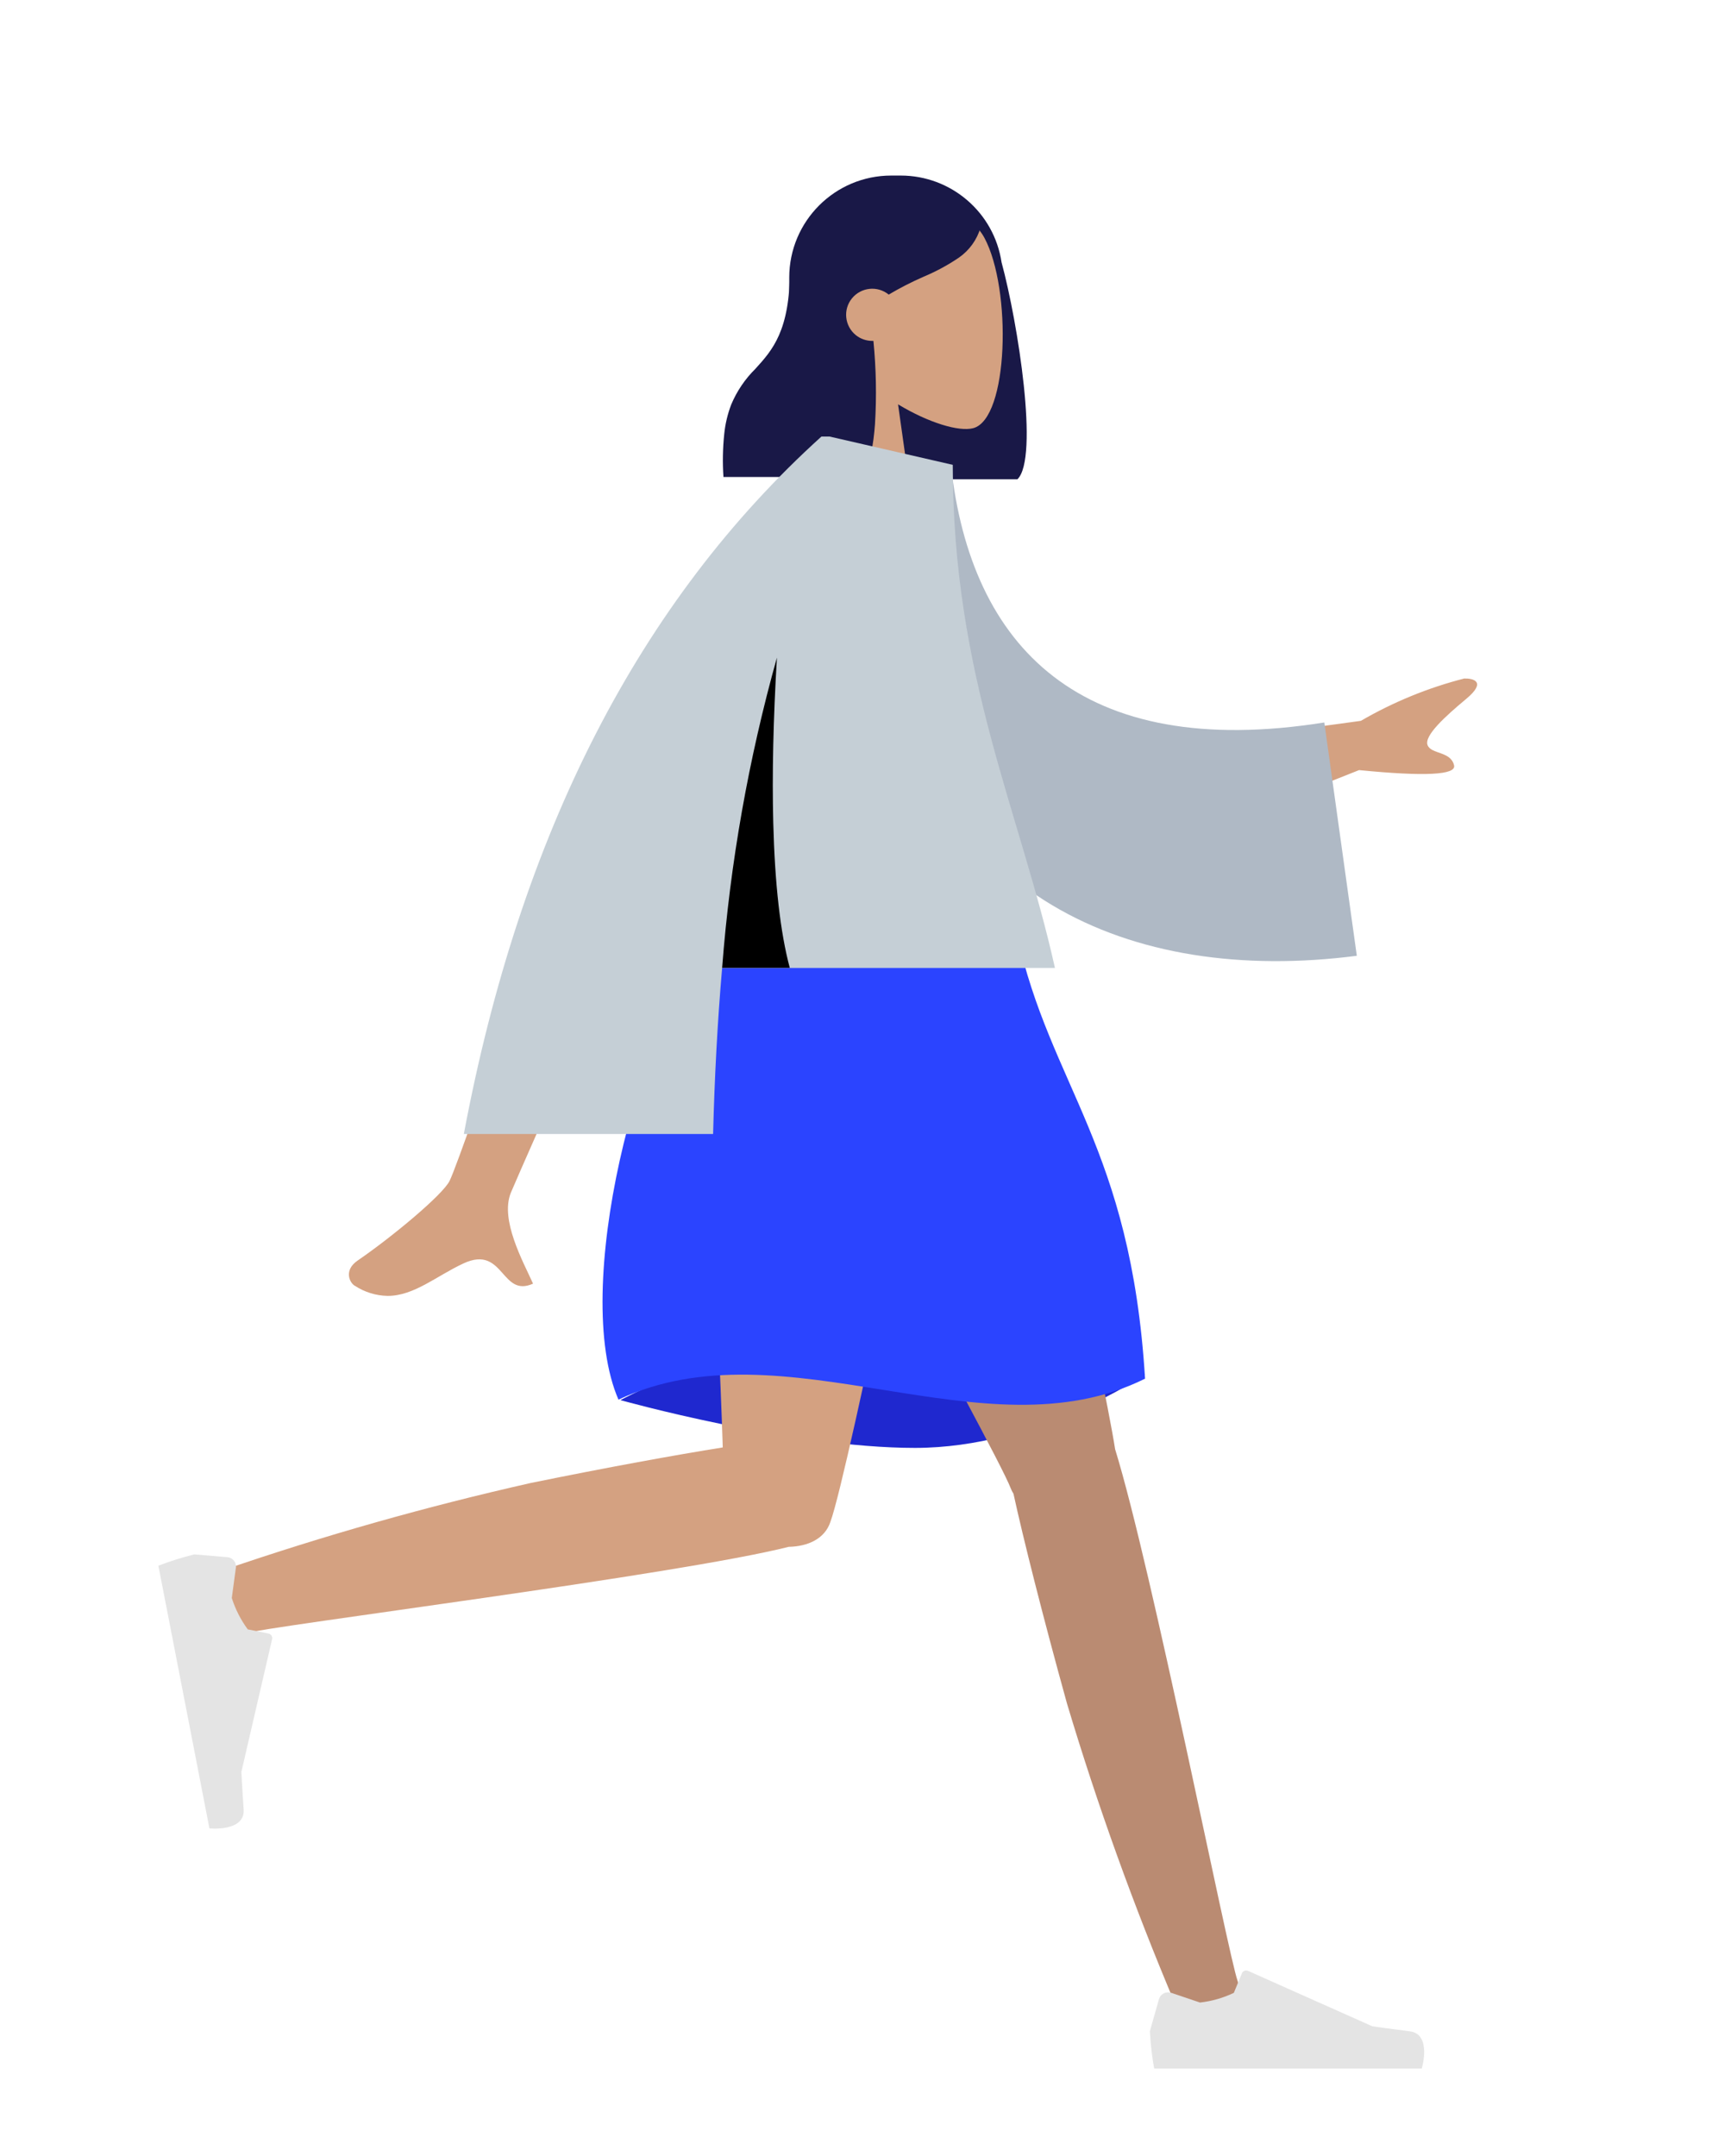<?xml version="1.0" encoding="UTF-8"?> <svg xmlns="http://www.w3.org/2000/svg" id="Ebene_1" data-name="Ebene 1" viewBox="0 0 221.19 276.56"><defs><style> .cls-1 { fill: none; } .cls-2 { fill: #afb9c5; } .cls-3 { fill: #e4e4e4; } .cls-4 { fill: #ba8b72; } .cls-5 { fill: #c5cfd6; } .cls-6 { fill: #191847; } .cls-7 { fill: #d4a181; } .cls-8 { fill: #2b44ff; } .cls-9 { fill: #1f28cf; } </style></defs><g id="shape"><g id="Head_Front" data-name="Head Front"><path id="Hair_Back" data-name="Hair Back" class="cls-6" d="M112.9,61.49v-.09c-6.63-.74-11.64-6.34-11.64-13.01v-12.78c0-7.23,5.86-13.09,13.09-13.09h1.21c6.47,0,11.98,4.73,12.94,11.13,2.1,7.73,4.83,25.11,2.04,27.83h-17.65Z"></path><g id="Head"><path id="Head-2" class="cls-7" d="M103.09,69.39l5.03-23.44c-2.8-3.29-4.7-7.33-4.39-11.85.91-13.02,19.05-10.16,22.57-3.59,3.53,6.57,3.11,23.25-1.45,24.42-1.82.47-5.69-.68-9.63-3.06l2.47,17.5h-14.61Z"></path></g><path id="Hair_Front" data-name="Hair Front" class="cls-6" d="M110.47,61.19h-17.65c-.13-1.84-.09-3.69.1-5.52.13-1.29.43-2.55.89-3.76.72-1.72,1.78-3.29,3.11-4.6,2.18-2.4,4.42-4.88,4.42-12.68.15-.15.3-.3.45-.45.43-.43.84-.83,1.25-1.2l-.02-.47c.87-1.68,1.94-3.26,3.17-4.69,1.05-1.25,2.29-2.34,3.67-3.23,1.43-.93,3.09-1.44,4.79-1.47,2.65-.14,5.28.56,7.51,1.99,1.46,1.12,2.7,2.5,3.65,4.07h0c-.46,1.57-1.44,2.93-2.77,3.86-1.44.98-2.97,1.8-4.57,2.47-1.53.67-3.01,1.43-4.45,2.28-1.43-1.17-3.54-.95-4.71.48-1.17,1.43-.95,3.54.48,4.71.6.49,1.35.75,2.12.75h.15c.35,3.56.42,7.13.2,10.7-.18,2.44-.64,5.6-1.81,6.74Z"></path></g><g id="Bottom_Skinny_Jeans_1" data-name="Bottom Skinny Jeans 1"><path id="Skirt_Shadow" data-name="Skirt Shadow" class="cls-9" d="M79.6,179.61s21.9,6.13,37.79,6.13,29.52-9.44,29.52-9.44c0,0-21.43-6.29-35.3-6.29s-32.01,9.6-32.01,9.6Z"></path><path id="Leg" class="cls-4" d="M130.03,191.62c-.14-.22-.26-.45-.35-.69-1.95-5.16-33.21-60.84-36.33-71.02h35.2c2.36,7.74,13.02,56.31,14.52,66,4.73,15.29,14.48,64.8,15.72,68.22,1.31,3.61-6.05,7.37-8.02,2.93-5.32-12.58-9.95-25.43-13.87-38.51-3.1-11.18-5.63-21.24-6.87-26.93Z"></path><path id="Leg-2" class="cls-7" d="M101.24,198.42c-14.29,3.61-66.57,10.14-70.16,11.17-3.69,1.05-6.93-6.55-2.37-8.2,12.92-4.43,26.07-8.15,39.39-11.15,9.75-1.99,18.65-3.61,24.63-4.56-.51-16.78-2.82-57.06-1.3-65.76h31.14c-1.45,8.34-13.75,69.21-16.03,75.31-.72,2.18-2.89,3.14-5.3,3.2h0Z"></path><g id="Left_Shoe" data-name="Left Shoe"><path id="shoe" class="cls-3" d="M30.27,201.13c.09-.67-.38-1.28-1.04-1.37-.02,0-.04,0-.06,0l-4.24-.36c-1.56.39-3.1.87-4.61,1.45l6.55,33.7s4.59.47,4.39-2.43-.29-4.82-.29-4.82l3.94-17.02c.08-.33-.13-.65-.46-.73,0,0-.01,0-.02,0l-2.64-.53c-.9-1.22-1.59-2.58-2.05-4.02l.52-3.86Z"></path></g><g id="Right_Shoe" data-name="Right Shoe"><path id="shoe-2" class="cls-3" d="M150.25,255.65c-.64-.22-1.33.12-1.54.76,0,.02-.01.04-.02.06l-1.16,4.09c.08,1.61.27,3.21.55,4.8h34.33s1.34-4.42-1.54-4.78-4.79-.64-4.79-.64l-15.95-7.11c-.31-.14-.67,0-.8.31,0,0,0,.01,0,.02l-1.03,2.49c-1.37.65-2.83,1.07-4.34,1.24l-3.69-1.25Z"></path></g><path id="Skirt" class="cls-8" d="M91.53,119.9s20.58-5.89,38.95,0c4.26,19.44,14.61,27.15,16.43,56.96-20.69,10.28-46.25-7.33-67.56,2.69-6.09-14.03,2.44-47.81,12.17-59.65Z"></path></g><g id="Body_Long_Sleeve_1" data-name="Body Long Sleeve 1"><path id="Skin" class="cls-7" d="M45.51,164.94c-.68-.42-1.42-2,.37-3.23,4.48-3.07,10.93-8.45,11.8-10.22,1.78-3.62,17.39-50.19,17.39-50.19l13.33.05s-21.92,49.33-22.86,51.66c-1.41,3.49,1.57,8.81,2.85,11.66-2.01.9-2.94-.25-3.96-1.4-1.09-1.22-2.28-2.45-4.98-1.19-3.46,1.61-6.32,4.16-9.72,4.16-1.5-.03-2.96-.48-4.22-1.31ZM150.57,95.75l24.03-3.28c4.15-2.41,8.61-4.24,13.26-5.43,1.14-.03,2.94.38.25,2.62-2.69,2.24-5.43,4.73-4.95,5.93.48,1.2,2.98.75,3.4,2.6.28,1.23-3.79,1.43-12.19.6l-19.5,7.73-4.31-10.77Z"></path><path id="Clothes_Back" data-name="Clothes Back" class="cls-2" d="M111.58,59.04l10.43.69c2.57,23.25,16.57,37.93,47.9,32.95l4.17,29.93c-29.28,3.79-54.97-7.93-60.24-39.68-1.36-8.22-2.44-16.77-2.26-23.9Z"></path><path id="Clothes" class="cls-5" d="M59.51,145.47c7.24-38.55,22.54-68.37,45.88-89.47h1.04s15.81,3.63,15.81,3.63c0,27.19,8.66,44.54,13.11,64.54h-42.7c-.6,6.91-.97,14.01-1.16,21.3h-31.97Z"></path><path id="Shade" d="M101.33,124.16h-8.68c1.03-13.47,3.39-26.8,7.03-39.8-.47,7.89-.63,15.01-.47,21.18.2,7.85.91,14.12,2.12,18.62h0Z"></path></g></g><g id="Gruppe_324" data-name="Gruppe 324"><path id="Background" class="cls-1" d="M-209.3-326.83h1364v938.28H-209.3V-326.83Z"></path></g></svg> 